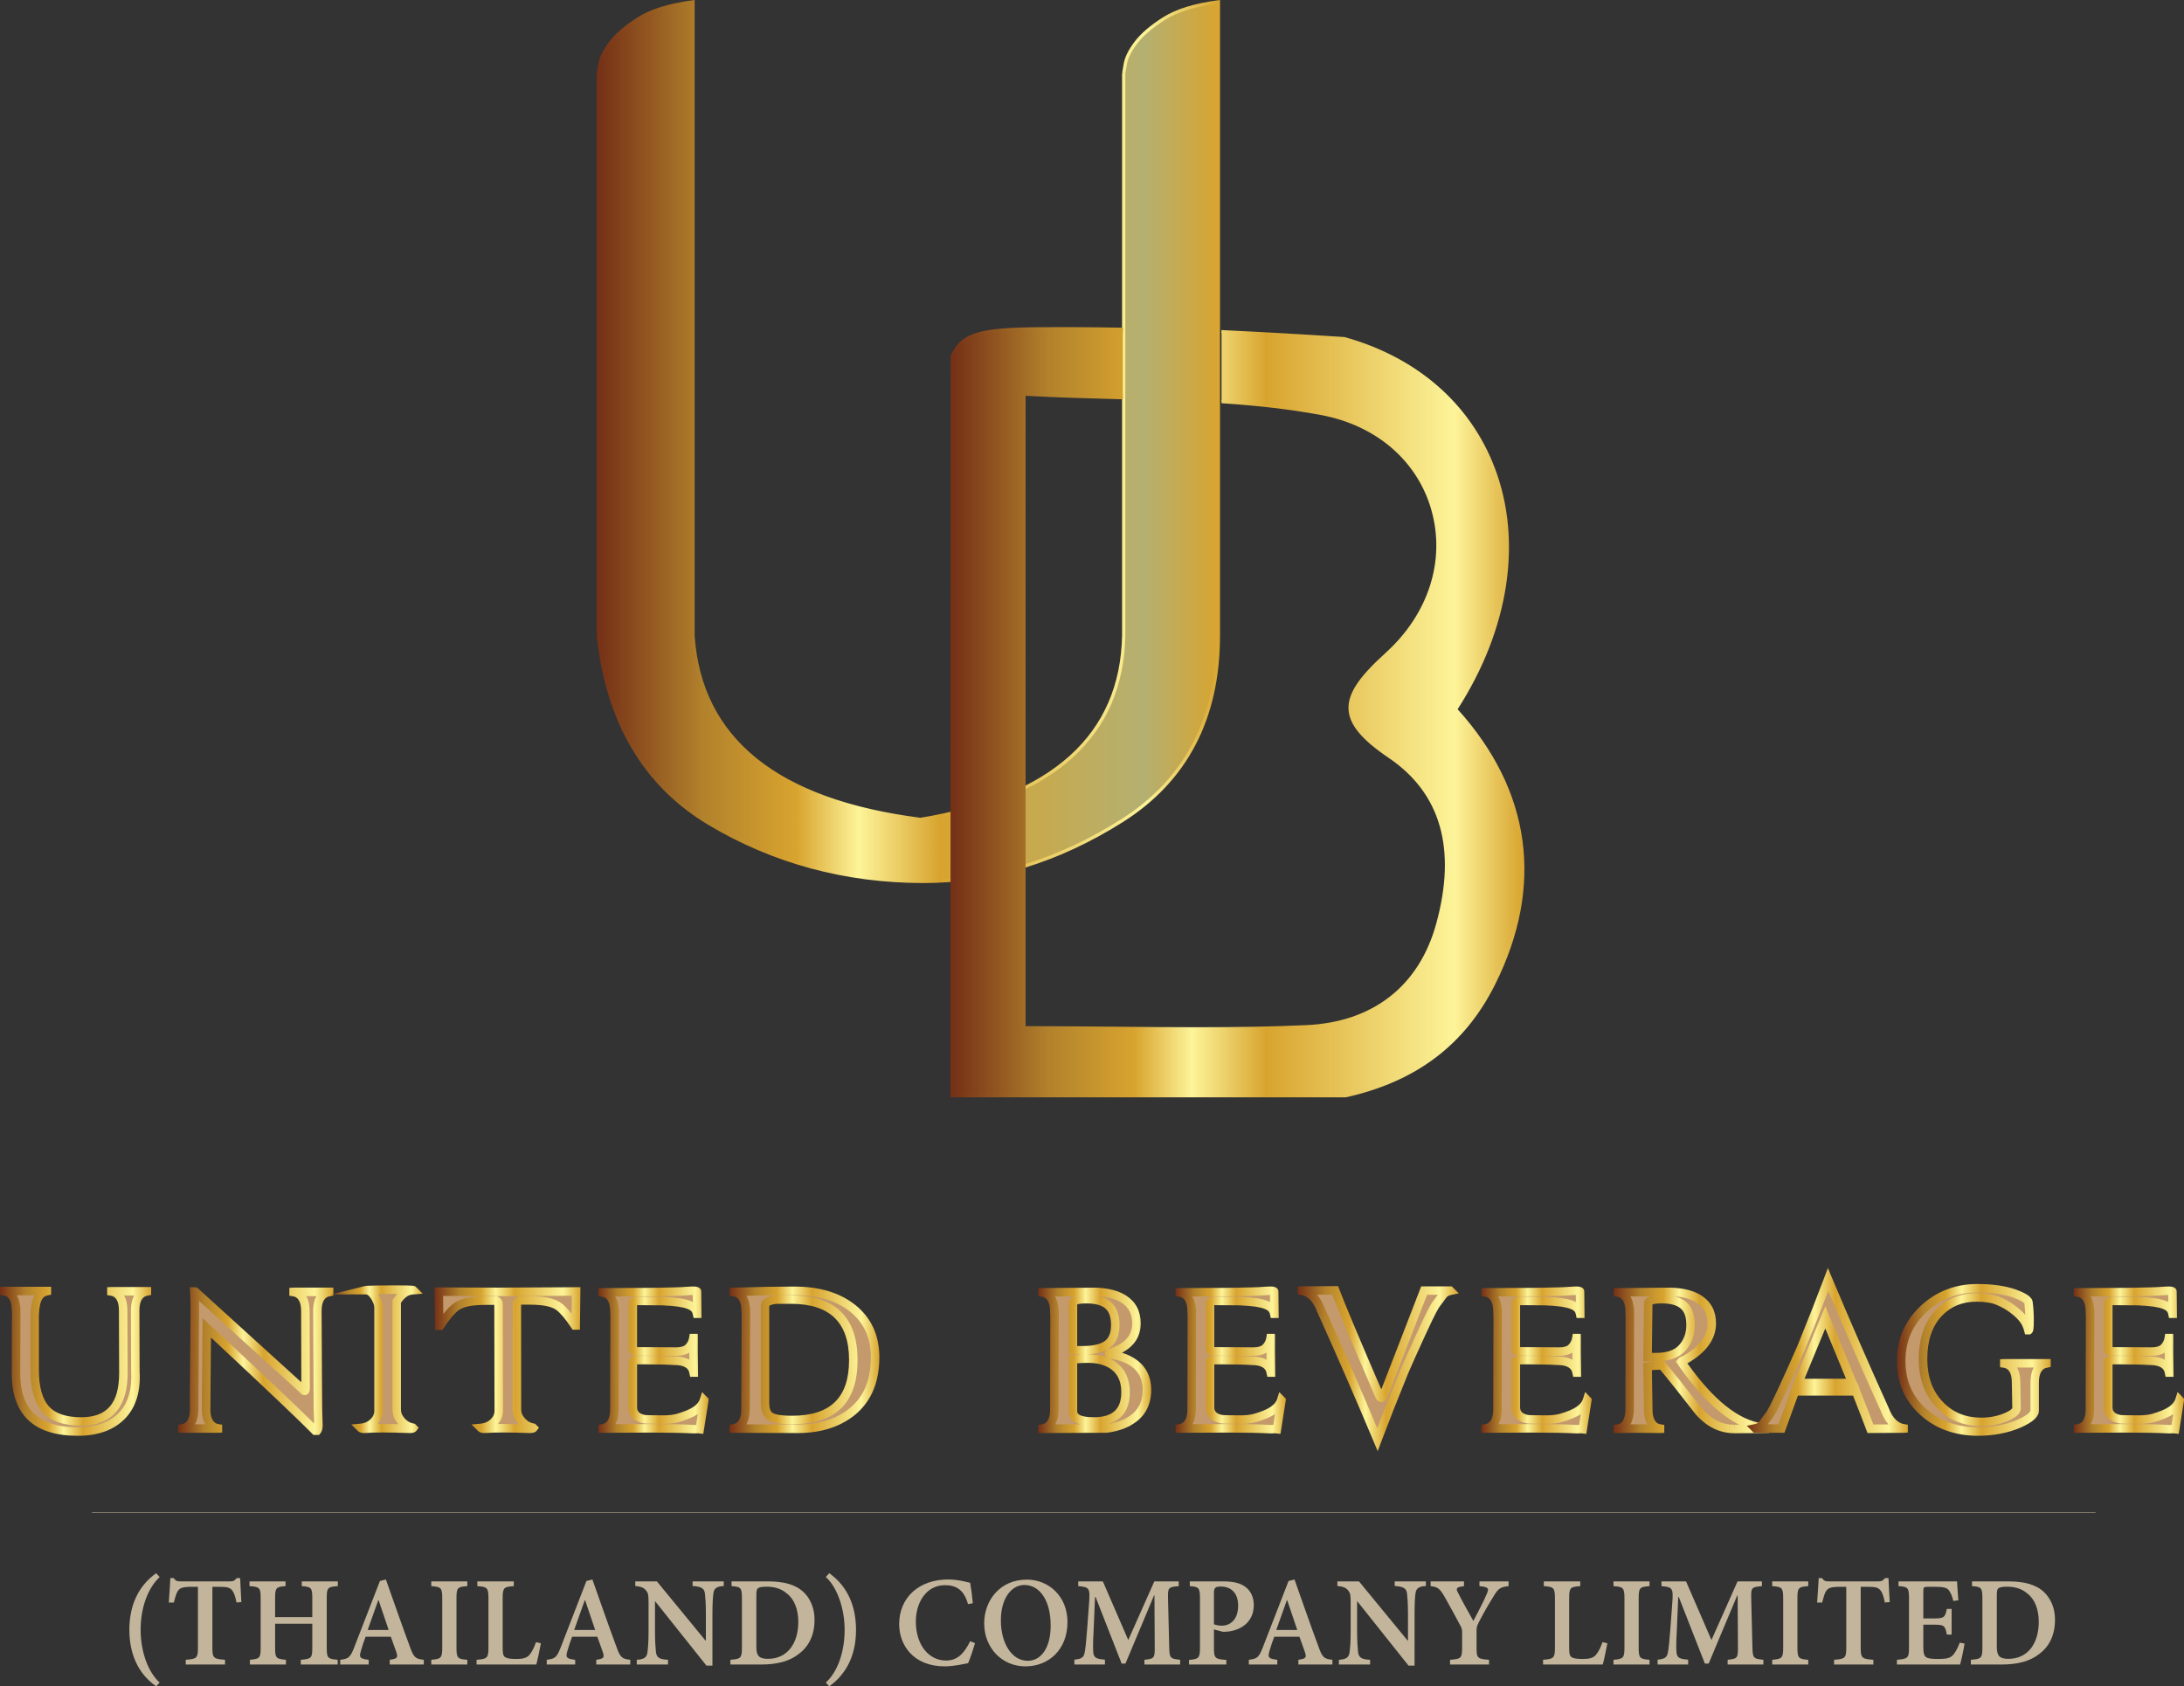 <?xml version="1.0" encoding="UTF-8"?>
<svg id="Layer_2" xmlns="http://www.w3.org/2000/svg" xmlns:xlink="http://www.w3.org/1999/xlink" viewBox="0 0 2199.48 1698.34">
  <rect x="0" y="0" width="2199.48" height="1698.34" fill="#333333" stroke="none"/>
  <defs>
    <style>
      .cls-1 {
        fill: url(#New_Gradient_Swatch_7-16);
      }

      .cls-2 {
        fill: url(#New_Gradient_Swatch_7-3);
      }

      .cls-3 {
        fill: #c49a6c;
      }

      .cls-4 {
        fill: url(#New_Gradient_Swatch_7);
      }

      .cls-5 {
        fill: url(#New_Gradient_Swatch_7-18);
      }

      .cls-6 {
        fill: url(#New_Gradient_Swatch_7-6);
      }

      .cls-7 {
        fill: url(#New_Gradient_Swatch_7-4);
      }

      .cls-8 {
        fill: url(#New_Gradient_Swatch_7-7);
      }

      .cls-9 {
        fill: url(#New_Gradient_Swatch_7-15);
      }

      .cls-10 {
        fill: url(#New_Gradient_Swatch_7-10);
      }

      .cls-11 {
        fill: url(#New_Gradient_Swatch_7-9);
      }

      .cls-12 {
        fill: url(#New_Gradient_Swatch_7-13);
      }

      .cls-13 {
        fill: url(#New_Gradient_Swatch_7-14);
      }

      .cls-14 {
        fill: url(#New_Gradient_Swatch_7-11);
      }

      .cls-15 {
        fill: url(#New_Gradient_Swatch_7-17);
      }

      .cls-16 {
        fill: url(#New_Gradient_Swatch_7-8);
      }

      .cls-17 {
        fill: url(#linear-gradient);
      }

      .cls-18 {
        fill: url(#New_Gradient_Swatch_7-5);
      }

      .cls-19 {
        fill: url(#New_Gradient_Swatch_7-2);
        fill-rule: evenodd;
      }

      .cls-20 {
        fill: #c2b59b;
      }

      .cls-21 {
        fill: url(#New_Gradient_Swatch_7-12);
      }
    </style>
    <linearGradient id="linear-gradient" x1="602.59" y1="444.78" x2="1227.04" y2="444.78" gradientUnits="userSpaceOnUse">
      <stop offset="0" stop-color="#753016"/>
      <stop offset=".17" stop-color="#b2822c"/>
      <stop offset=".32" stop-color="#d8a42f"/>
      <stop offset=".42" stop-color="#fdf499"/>
      <stop offset=".55" stop-color="#d8a42f"/>
      <stop offset=".88" stop-color="#b4b071"/>
      <stop offset="1" stop-color="#d8a42f"/>
    </linearGradient>
    <linearGradient id="New_Gradient_Swatch_7" data-name="New Gradient Swatch 7" x1="600.95" y1="444.66" x2="1228.69" y2="444.66" gradientUnits="userSpaceOnUse">
      <stop offset="0" stop-color="#753016"/>
      <stop offset=".17" stop-color="#b2822c"/>
      <stop offset=".32" stop-color="#d8a42f"/>
      <stop offset=".42" stop-color="#fdf499"/>
      <stop offset=".55" stop-color="#d8a42f"/>
      <stop offset=".88" stop-color="#fdf499"/>
      <stop offset="1" stop-color="#d8a42f"/>
    </linearGradient>
    <linearGradient id="New_Gradient_Swatch_7-2" data-name="New Gradient Swatch 7" x1="958.89" y1="717.28" x2="1533.77" y2="717.28" xlink:href="#New_Gradient_Swatch_7"/>
    <linearGradient id="New_Gradient_Swatch_7-3" data-name="New Gradient Swatch 7" x1="957.25" y1="716.47" x2="1535.24" y2="716.47" xlink:href="#New_Gradient_Swatch_7"/>
    <linearGradient id="New_Gradient_Swatch_7-4" data-name="New Gradient Swatch 7" x1="957.25" y1="717.28" x2="1535.25" y2="717.28" xlink:href="#New_Gradient_Swatch_7"/>
    <linearGradient id="New_Gradient_Swatch_7-5" data-name="New Gradient Swatch 7" x1="0" y1="1370.97" x2="152.23" y2="1370.97" xlink:href="#New_Gradient_Swatch_7"/>
    <linearGradient id="New_Gradient_Swatch_7-6" data-name="New Gradient Swatch 7" x1="179.41" y1="1370.77" x2="335.73" y2="1370.77" xlink:href="#New_Gradient_Swatch_7"/>
    <linearGradient id="New_Gradient_Swatch_7-7" data-name="New Gradient Swatch 7" x1="333.49" y1="1368.89" x2="425.72" y2="1368.89" xlink:href="#New_Gradient_Swatch_7"/>
    <linearGradient id="New_Gradient_Swatch_7-8" data-name="New Gradient Swatch 7" x1="437.61" y1="1369.8" x2="584.54" y2="1369.8" xlink:href="#New_Gradient_Swatch_7"/>
    <linearGradient id="New_Gradient_Swatch_7-9" data-name="New Gradient Swatch 7" x1="602.64" y1="1369.85" x2="713.57" y2="1369.85" xlink:href="#New_Gradient_Swatch_7"/>
    <linearGradient id="New_Gradient_Swatch_7-10" data-name="New Gradient Swatch 7" x1="734.68" y1="1369.5" x2="885.6" y2="1369.5" xlink:href="#New_Gradient_Swatch_7"/>
    <linearGradient id="New_Gradient_Swatch_7-11" data-name="New Gradient Swatch 7" x1="1045.67" y1="1370.03" x2="1159.34" y2="1370.03" xlink:href="#New_Gradient_Swatch_7"/>
    <linearGradient id="New_Gradient_Swatch_7-12" data-name="New Gradient Swatch 7" x1="1183.95" y1="1369.85" x2="1294.88" y2="1369.85" xlink:href="#New_Gradient_Swatch_7"/>
    <linearGradient id="New_Gradient_Swatch_7-13" data-name="New Gradient Swatch 7" x1="1306.94" y1="1378.38" x2="1469.11" y2="1378.38" xlink:href="#New_Gradient_Swatch_7"/>
    <linearGradient id="New_Gradient_Swatch_7-14" data-name="New Gradient Swatch 7" x1="1491.94" y1="1369.85" x2="1602.87" y2="1369.85" xlink:href="#New_Gradient_Swatch_7"/>
    <linearGradient id="New_Gradient_Swatch_7-15" data-name="New Gradient Swatch 7" x1="1625.05" y1="1370.11" x2="1782.35" y2="1370.11" xlink:href="#New_Gradient_Swatch_7"/>
    <linearGradient id="New_Gradient_Swatch_7-16" data-name="New Gradient Swatch 7" x1="1759.16" y1="1360.12" x2="1921.36" y2="1360.12" xlink:href="#New_Gradient_Swatch_7"/>
    <linearGradient id="New_Gradient_Swatch_7-17" data-name="New Gradient Swatch 7" x1="1910.43" y1="1369.57" x2="2065.23" y2="1369.57" xlink:href="#New_Gradient_Swatch_7"/>
    <linearGradient id="New_Gradient_Swatch_7-18" data-name="New Gradient Swatch 7" x1="2088.54" y1="1369.85" x2="2199.48" y2="1369.85" xlink:href="#New_Gradient_Swatch_7"/>
  </defs>
  <g id="Layer_1-2" data-name="Layer_1">
    <g>
      <g>
        <g>
          <path class="cls-17" d="M1227.04,640.22c0,83.26-32.31,145.33-96.9,186.18-64.6,40.87-131.27,61.29-199.95,61.29-78.97,0-151.01-19.46-216.09-58.41-65.12-38.91-102.29-101.95-111.52-189.07V73.57c0,.78.51-2.11,1.55-8.68,1.01-6.54,4.6-13.88,10.76-21.97,6.15-8.1,15.64-16.2,28.46-24.29,12.81-8.1,31-13.68,54.59-16.76v638.35c7.17,104.85,83.57,166.51,229.16,185.02,134.33-22.35,202.51-84.02,204.57-185.02V73.57c0,.78.51-2.11,1.53-8.68,1.02-6.54,4.63-13.88,10.78-21.97,6.15-8.1,15.63-16.2,28.45-24.29,12.8-8.1,31-13.68,54.61-16.76v638.35Z"/>
          <path class="cls-4" d="M930.2,889.33c-78.92,0-151.9-19.72-216.93-58.63-65.28-39-103.06-103.03-112.31-190.3V73.57s1.31,0,1.31,0l-1.19-.43c.09-.33.42-2.08,1.44-8.5,1.04-6.79,4.76-14.43,11.06-22.7,6.25-8.23,15.98-16.54,28.9-24.69,12.94-8.18,31.53-13.9,55.25-17l1.85-.24v640.22c7.06,103.29,83.59,165.02,227.48,183.36,132.64-22.11,200.93-83.82,202.97-183.39V73.57h1.32l-1.2-.43c.07-.23.33-1.52,1.42-8.5,1.05-6.78,4.78-14.41,11.1-22.7,6.24-8.23,15.96-16.54,28.87-24.69,12.94-8.18,31.54-13.9,55.28-17l1.85-.24v640.22c0,83.47-32.86,146.57-97.67,187.57-64.56,40.84-132.13,61.54-200.83,61.54ZM604.22,73.79v566.43c9.13,86.02,46.38,149.21,110.72,187.66,64.51,38.6,136.93,58.16,215.25,58.16,68.07,0,135.05-20.52,199.07-61.03,63.79-40.35,96.14-102.52,96.14-184.8V3.74c-22.37,3.08-39.9,8.56-52.1,16.27-12.59,7.94-22.01,15.98-28.02,23.89-5.97,7.86-9.49,14.99-10.46,21.23-.74,4.8-1.14,7.34-1.5,8.68v566.4c-2.07,101.47-71.37,164.25-205.95,186.63l-.23.04-.23-.03c-145.82-18.54-223.4-81.29-230.59-186.54V3.74c-22.35,3.08-39.87,8.56-52.08,16.27-12.59,7.94-22.02,15.98-28.04,23.89-5.96,7.84-9.47,14.98-10.44,21.23-.75,4.77-1.15,7.31-1.53,8.66Z"/>
        </g>
        <g>
          <path class="cls-19" d="M1465.93,714.43c101.97-157.56,48.99-328.34-112.1-373.35-41.2-2.71-82.42-5.08-123.66-7.01.02.51.04,1.02.04,1.54v68.86c33.83,2.22,67.24,5.74,100.17,11.84,122.09,22.6,157.85,159.63,65.85,242.7-47.68,43.05-50.8,66.37,3.13,102.84,60.34,40.81,66.44,104.03,48.64,168.84-18.05,65.6-67.11,100.48-132.56,103.38-91.11,4.05-182.53,1.01-284.2,1.01V396.87c33.45,1.9,66.63,2.73,99.48,3.6v-64.87c0-1.33.07-2.65.18-3.95-18.26-.28-36.52-.59-54.77-.58-76.66.02-106.02.07-117.25,28.22v744.19h396.23c62.11-13.81,115.47-45.3,149.17-112.78,49.74-99.53,36.27-194.27-38.36-276.28Z"/>
          <path class="cls-2" d="M1126.23,398.72c-30.98-.83-63.01-1.68-94.9-3.48l-1.73-.1v641.58h1.65c31.19,0,61.59.28,90.97.56,28.76.28,55.92.54,83.2.54,42.79,0,77.77-.68,110.1-2.11,68.74-3.04,116.34-40.19,134.06-104.58,21.1-76.83,4.51-134.24-49.3-170.64-25.91-17.51-37.9-31.6-38.88-45.66-1.04-14.8,9.37-30.61,35.93-54.6,44.43-40.1,62.13-95.24,47.35-147.48-14.39-50.84-57.01-87.51-114.01-98.05-33.19-6.15-66.54-9.67-100.47-11.89v3.28c33.74,2.21,66.9,5.72,99.87,11.83,55.74,10.31,97.4,46.1,111.44,95.72,14.43,51.01-2.91,104.9-46.38,144.15-27.4,24.75-38.13,41.34-37.01,57.26,1.06,15.17,13.5,30.02,40.31,48.15,52.51,35.53,68.66,91.73,47.97,167.05-17.3,62.91-63.85,99.21-131.04,102.18-32.28,1.44-67.22,2.1-109.96,2.1-27.28,0-54.42-.25-83.17-.53-28.88-.28-58.73-.56-89.37-.57V398.61c31.36,1.74,62.81,2.57,93.26,3.39,1.53.04,3.06.08,4.58.12v-3.28c-1.5-.04-2.99-.08-4.49-.12Z"/>
          <path class="cls-7" d="M1467.98,714.26c51.76-80.56,65.43-168.98,37.49-242.76-24.5-64.73-78.2-111.61-151.2-132l-.33-.06c-43.31-2.85-84.18-5.17-123.85-7.03.07,1.06.12,2.12.12,3.19v.1c39.49,1.85,80.21,4.16,123.34,7,71.89,20.13,124.74,66.28,148.86,129.96,27.69,73.12,13.89,160.92-37.86,240.87l-.69,1.06.84.94c74,81.34,87.17,176.25,38.1,274.45-29.83,59.75-78.22,96.34-147.88,111.87h-394.4V359.61c10.92-26.88,39.54-26.88,115.89-26.9,16.9,0,34.1.27,50.73.53,1.2.02,2.42.04,3.63.06.05-1.1.15-2.19.27-3.27-1.28-.02-2.58-.04-3.86-.06-16.65-.26-33.85-.53-51.07-.53-77.95.02-107.11.03-118.77,29.26l-.12,746.44h398.04l.18-.03c70.79-15.74,119.95-52.91,150.28-113.64,49.55-99.15,36.49-194.98-37.76-277.19Z"/>
        </g>
      </g>
      <g>
        <g>
          <g>
            <path class="cls-3" d="M120.91,1306.36c-2.07-3.23-4.98-5.13-8.73-5.7v-.22h35.77v.22c-3.74.57-6.65,2.47-8.73,5.7-2.09,3.23-3.12,7.72-3.12,13.46l.22,61.17c1.14,19.25-3.31,34.11-13.35,44.59-10.35,10.76-25.27,16.14-44.81,16.14-41.35,0-62.03-19.45-62.03-58.36l.22-63.55h-.22v-.2c0-5.75-1.04-10.25-3.13-13.47-2.07-3.23-4.98-5.13-8.72-5.7v-.22h42.87v.22c-3.74.57-6.65,2.69-8.73,6.35-2.09,3.66-3.28,9.66-3.56,17.98v54.92c0,17.95,3.69,31.09,11.1,39.41,7.39,8.32,19.34,12.49,35.85,12.49,28.3,0,42.44-16.28,42.44-48.89l-.22-62.89c0-5.73-1.04-10.23-3.13-13.46Z"/>
            <path class="cls-18" d="M78.16,1446c-43.99,0-66.3-21.08-66.3-62.64l.2-59.53-.2-4.01c0-5.08-.82-8.84-2.44-11.35-1.42-2.21-3.25-3.41-5.78-3.79l-3.63-.57v-7.94l4.28-.22h47.15v7.94l-3.63.79c-2.43.37-4.23,1.72-5.67,4.23-1.19,2.09-2.67,6.57-2.99,16.01v54.79c0,16.78,3.38,29.1,10.01,36.57,6.52,7.34,17.5,11.05,32.66,11.05,26.04,0,38.16-14.17,38.16-44.61l-.22-62.88c0-4.9-.82-8.64-2.44-11.15-1.42-2.21-3.25-3.41-5.77-3.79l-3.64-.55v-7.96l4.28-.22h40.05v7.96l-3.64.77c-2.52.38-4.35,1.59-5.77,3.79-1.62,2.51-2.44,6.25-2.44,11.13l.22,61.16c1.2,20.16-3.69,36.24-14.55,47.57-11.14,11.6-27.25,17.47-47.89,17.47ZM20.23,1315.53h.19l.2,4.29-.22,63.55c0,36.39,18.89,54.07,57.75,54.07,18.23,0,32.26-4.98,41.72-14.84,9.14-9.53,13.24-23.45,12.17-41.37l-.22-61.41c0-6.2,1.14-11.26,3.39-15.11h-10.3c2.26,3.84,3.39,8.91,3.39,15.09l.22,62.88c0,43.96-25.41,53.18-46.72,53.18-17.7,0-30.85-4.68-39.05-13.92-8.08-9.09-12.18-23.32-12.18-42.25v-54.92c.32-9.26,1.66-15.79,4.11-20.11.03-.05.07-.12.1-.17h-17.78c1.74,2.96,2.82,6.65,3.22,11.03Z"/>
          </g>
          <g>
            <path class="cls-3" d="M331.45,1301.29c-3.74.58-6.65,2.47-8.73,5.72-2.09,3.22-3.12,7.72-3.12,13.46l.43,76.47c0,15.93.22,28.78.64,38.54,0,2.59-.42,4.38-1.29,5.4h-1.94c-13.07-13.35-49.47-47.89-109.19-103.61l-.65,65.7v16.36c0,5.75,1.04,10.23,3.12,13.45,2.07,3.24,4.98,5.15,8.73,5.72v.22h-35.77v-.22c3.74-.57,6.65-2.47,8.72-5.72,2.09-3.22,3.13-7.7,3.13-13.45v-18.95l.65-79.04c0-9.34-.15-16.23-.43-20.68h.65l108.12,98.21c1.14,1.29,1.94,1.94,2.37,1.94.57,0,.85-.94.85-2.81l-.22-77.54c0-5.73-1.04-10.23-3.13-13.46-2.07-3.24-4.98-5.13-8.73-5.72v-.22h35.77v.22Z"/>
            <path class="cls-6" d="M321.34,1445.15h-5.7l-1.25-1.29c-12.35-12.64-46.63-45.19-101.95-96.84l-.55,72.3c0,4.88.82,8.62,2.44,11.13,1.42,2.22,3.25,3.43,5.77,3.81l3.64.55v7.96l-4.28.22h-40.05v-7.96l3.64-.77c2.52-.38,4.35-1.59,5.77-3.79,1.62-2.52,2.44-6.27,2.44-11.15v-18.95l.65-79.07c0-9.18-.15-16.05-.42-20.38l-.3-4.55h6.22l1.87,1.1,104.18,94.63-.2-71.64c0-4.9-.82-8.64-2.44-11.15-1.42-2.21-3.25-3.41-5.78-3.81l-3.63-.55v-7.96l4.28-.22h40.05v7.96l-3.63.77c-2.53.4-4.36,1.61-5.78,3.79-1.62,2.52-2.44,6.27-2.44,11.15l.43,76.43c0,15.76.21,28.68.63,38.39,0,3.93-.73,6.52-2.32,8.38l-1.29,1.49ZM196.42,1434.44h10.3c-2.26-3.84-3.39-8.92-3.39-15.11v-16.36l.74-75.45,7.09,6.62c54.91,51.21,89.44,83.9,105.16,99.53-.38-9.44-.57-21.84-.57-36.74l-.43-76.43c0-6.22,1.14-11.3,3.39-15.14h-10.3c2.26,3.84,3.39,8.92,3.39,15.11l.22,77.54c0,6.38-3.59,7.09-5.13,7.09-2.16,0-3.79-1.35-5.58-3.39l-100.94-91.66c.06,3.28.09,7.05.09,11.3l-.65,97.99c0,6.18-1.14,11.26-3.39,15.11Z"/>
          </g>
          <g>
            <path class="cls-3" d="M416.09,1299.36c-3.88.3-7.1,1.47-9.69,3.56-2.57,2.07-4.88,4.7-6.89,7.86v108.34c0,4.03,1.07,7.4,3.23,10.13,1.44,2.16,3.23,3.98,5.38,5.48,2.16,1.52,4.66,2.56,7.54,3.13.28.3.37.5.22.65-.57.43-2.37.57-5.38.43-18.52-.72-32.81-.72-42.85,0-2.16.13-3.59-.15-4.31-.87,4.88-.43,9.01-2.19,12.38-5.28,3.38-3.08,5.2-6.7,5.5-10.86v-104.46c0-2.87-.59-5.38-1.74-7.54-1.14-2.88-2.69-5.35-4.63-7.44-1.94-2.07-4.04-3.12-6.35-3.12,1.15-.28,9.26-.47,24.34-.54,15.08-.07,22.83.1,23.27.54Z"/>
            <path class="cls-8" d="M412.52,1443.26c-.65,0-1.4-.02-2.22-.07-18.22-.68-32.49-.7-42.35,0l-1.3.05c-2.81,0-4.87-.7-6.32-2.14l-6.57-6.49,9.19-.82c3.96-.35,7.19-1.72,9.88-4.18,2.56-2.32,3.9-4.95,4.12-8v-104.16c0-2.17-.41-3.98-1.24-5.53-1.15-2.79-2.42-4.83-3.99-6.52-1.47-1.59-2.54-1.77-3.23-1.77h-35l33.97-8.42c.89-.22,2.23-.55,25.35-.67l5.82-.02c18.69,0,19,.32,20.49,1.8l6.6,6.6-9.3.7c-3.03.22-5.42,1.07-7.33,2.61-1.93,1.55-3.71,3.51-5.3,5.82v107.05c0,3.06.75,5.5,2.31,7.47,1.34,1.99,2.77,3.44,4.48,4.63,1.67,1.19,3.61,1.97,5.92,2.44l1.3.27,3.87,3.98-2.77,3.63c-1.74,1.35-3.39,1.74-6.38,1.74ZM385.89,1434.12c4.68,0,9.81.07,15.39.22-.77-.85-1.47-1.77-2.11-2.74-2.55-3.19-3.94-7.49-3.94-12.49v-109.58l.67-1.05c1.25-1.97,2.62-3.78,4.1-5.4h-1.38l-5.77.02c-4.99.02-8.93.05-12.04.1,1.03,1.59,1.91,3.29,2.64,5.13,1.29,2.34,2.04,5.55,2.04,9.13v104.46c-.33,4.73-2.04,8.77-5.11,12.23,1.77-.03,3.61-.03,5.51-.03Z"/>
          </g>
          <g>
            <path class="cls-3" d="M580.21,1300.66c-.13,13.34-.28,24.75-.42,34.23h-.87c-6.45-9.61-11.92-16-16.36-19.15-5.6-4.03-15.23-6.03-28.86-6.03h-8.19c-2.57.28-4.01.85-4.3,1.72-.3.43-.43,1-.43,1.72l-.22,105.97c0,4.03,1.07,7.4,3.23,10.13,1.44,2.16,3.24,3.98,5.38,5.48,2.16,1.52,4.66,2.56,7.54,3.13.3.3.37.5.22.65-.57.43-2.36.57-5.38.43-18.52-.72-32.81-.72-42.85,0-2.16.13-3.59-.15-4.31-.87,4.88-.43,9.01-2.19,12.39-5.28,3.38-3.08,5.2-6.7,5.5-10.86l-.22-108.77c0-1.44-.72-2.51-2.16-3.23h-11.42c-13.64,0-23.27,2.01-28.87,6.02-4.45,3.17-9.91,9.56-16.36,19.17h-.87c-.15-9.48-.28-20.89-.43-34.25l59.23.22,79.04-.42Z"/>
            <path class="cls-16" d="M533.57,1443.26c-.66,0-1.39-.02-2.23-.07-18.22-.68-32.49-.7-42.35,0l-1.3.05c-2.82,0-4.88-.7-6.33-2.16l-6.47-6.47,9.12-.82c3.97-.35,7.2-1.72,9.86-4.16,2.57-2.34,3.91-4.96,4.13-8.02l-.23-107.42h-9.29c-12.66,0-21.53,1.75-26.37,5.21-4.03,2.88-9.18,8.96-15.31,18.08l-1.27,1.89h-7.35l-.07-4.21c-.15-9.48-.28-20.91-.43-34.26l-.04-4.34,63.57.23,83.35-.45-.05,4.34c-.13,13.35-.28,24.79-.42,34.26l-.07,4.21h-7.35l-1.27-1.89c-6.14-9.13-11.29-15.21-15.3-18.07-4.85-3.48-13.72-5.23-26.38-5.23h-8.19c-.3.03-.55.08-.75.13l.08,105.01c0,3.04.75,5.48,2.31,7.45,1.34,1.97,2.77,3.44,4.48,4.65,1.67,1.17,3.61,1.96,5.93,2.42l1.27.25,3.94,3.94-2.81,3.68c-1.93,1.5-3.89,1.74-6.38,1.74ZM506.93,1434.12c4.68,0,9.81.07,15.4.22-.76-.85-1.47-1.77-2.11-2.72-2.55-3.21-3.94-7.5-3.94-12.5l.22-105.98c0-1.37.29-2.59.88-3.64,1.56-3.34,5.94-3.84,7.66-4.04l8.67-.02c14.69,0,24.95,2.24,31.36,6.83,3.18,2.26,6.69,5.83,10.62,10.81.08-5.53.14-11.58.22-18.12l-74.69.4-54.94-.2c.07,6.55.15,12.6.22,18.15,3.93-5,7.45-8.59,10.65-10.85,6.4-4.59,16.65-6.82,31.34-6.82h12.42l.9.45c2.87,1.44,4.53,4.01,4.53,7.05l.22,108.76c-.33,4.75-2.04,8.79-5.11,12.25,1.77-.03,3.61-.03,5.52-.03Z"/>
          </g>
          <g>
            <path class="cls-3" d="M702.99,1439.15c-1.02.13-2.52.2-4.53.2-10.91-.57-24.84-.85-41.78-.85-12.35,0-28.93.07-49.76.22v-.22c3.74-.57,6.65-2.47,8.72-5.72,2.09-3.22,3.13-7.7,3.13-13.45l.22-98.21h-.22v-.22c0-5.75-1.04-10.23-3.13-13.47-2.07-3.23-4.98-5.13-8.72-5.7v-.22l39.41-.22c10.63,0,20.47-.13,29.52-.43h1.5c6.32-.13,12.2-.42,17.67-.85,4.6-.28,6.89,0,6.89.85v3.46l.22,18.74h-.22c-.28-1.87-1-3.53-2.16-4.96-1.15-1.42-3.01-2.69-5.6-3.76-2.57-1.09-6.03-1.94-10.33-2.59-4.31-.64-9.85-1.1-16.6-1.4-6.02-.13-14.36-.2-24.97-.2-2.31,0-3.81.35-4.53,1.07-.28.43-.43,1.5-.43,3.23v43.94c0,1.72,1,2.59,3.02,2.59,3.73,0,17.3.07,40.7.22,5.75,0,9.91-1.34,12.5-4,2.57-2.66,4.16-5.85,4.73-9.58h.22c-.15,5.6-.07,17.15.22,34.67h-.22c-.57-3.73-2.47-6.64-5.7-8.71-3.24-2.09-7.72-3.12-13.47-3.12-9.04-.57-22.4-.79-40.06-.65-1.29,0-1.94.5-1.94,1.5v45.88c0,6.47,3.81,10.48,11.42,12.07,1.87.28,8.41.43,19.61.43,5.17,0,9.76-.5,13.79-1.52,8.61-2.44,14.96-5.13,19.05-8.07,4.1-2.94,6.72-6.29,7.86-10.01l.22.22-4.29,27.78-.22,1.29-1.72-.2Z"/>
            <path class="cls-11" d="M708.24,1444.1l-5.27-.64c-1.1.1-2.61.17-4.51.17-10.96-.57-24.94-.85-41.78-.85-12.34,0-28.91.07-49.72.22l-4.31.02v-7.97l3.64-.77c2.51-.38,4.34-1.59,5.77-3.79,1.62-2.52,2.44-6.27,2.44-11.15l.2-94.12-.2-4.09c0-5.1-.82-8.84-2.44-11.37-1.42-2.21-3.26-3.41-5.78-3.79l-3.63-.57v-7.92l4.26-.23,39.41-.22c10.6,0,20.39-.13,29.39-.43h1.65c6.13-.13,11.94-.42,17.32-.84,1.32-.08,2.42-.13,3.35-.13,5.41,0,8.16,1.77,8.16,5.25l.27,26.47h-7.99l-.79-3.63c-.17-1.12-.58-2.09-1.27-2.94-.47-.58-1.54-1.5-3.89-2.49-2.25-.94-5.38-1.71-9.33-2.31-4.14-.62-9.58-1.07-16.14-1.35-5.92-.13-14.21-.2-24.79-.2-.26,0-.48,0-.69.02h0v42.24c5.28.03,18.39.1,39.48.23,4.48,0,7.66-.9,9.4-2.69,1.96-2.02,3.13-4.39,3.57-7.25l.57-3.63h8.06l.1,4.38c-.14,5.45-.07,17.07.22,34.5l.07,4.35h-8.02l-.77-3.63c-.38-2.52-1.59-4.35-3.79-5.77-2.52-1.62-6.27-2.44-11.15-2.44-7.42-.47-17.45-.68-30.07-.68l-7.66.03v43.1c0,3.08.95,6.42,8.01,7.87.71.1,4.38.35,18.74.35,4.81,0,9.09-.47,12.74-1.39,7.97-2.26,13.94-4.76,17.62-7.4,3.29-2.37,5.4-5,6.26-7.79l2.08-6.8,6.57,6.57-.12,2.36-5.21,33.16ZM656.67,1434.22c17,0,31.13.28,42,.87.89-.02,1.69-.03,2.39-.07l1.67-10.83c-4.5,3.01-10.9,5.65-19.48,8.09-4.46,1.12-9.44,1.67-14.95,1.67-15.21,0-18.82-.27-20.27-.48-13.1-2.72-15.03-11.37-15.03-16.3v-45.88c0-2.77,1.96-5.78,6.22-5.78l10-.03c12.8,0,23.01.23,30.34.69,5.77-.2,10.83,1.1,14.66,3.28-.03-2.62-.06-5.03-.08-7.25-3.3,2.17-7.7,3.28-13.13,3.28-23.42-.15-36.98-.22-40.7-.22-5.05,0-7.3-3.44-7.3-6.87v-43.94c0-2.79.34-4.38,1.17-5.62,2.61-2.72,5.83-2.96,8.07-2.96,10.66,0,19.02.07,25.07.2,6.95.3,12.69.79,17.12,1.45,4.71.7,8.42,1.64,11.36,2.88.67.27,1.3.57,1.9.87l-.08-7.07c-.69,0-1.47.03-2.35.08-5.46.43-11.42.74-17.83.87h-1.6c-8.95.3-18.84.44-29.52.44l-26.71.15c1.75,2.99,2.85,6.7,3.25,11.11h.19l.2,4.28-.22,98.21c0,6.13-1.12,11.18-3.34,15.03,14.94-.08,27.26-.13,36.97-.13Z"/>
          </g>
          <g>
            <path class="cls-3" d="M738.96,1438.5c3.73-.57,6.64-2.47,8.71-5.72,2.09-3.22,3.13-7.7,3.13-13.45l.43-98.65h-.22v-.22c0-5.73-1.04-10.23-3.13-13.46-2.07-3.24-4.98-5.13-8.73-5.72v-.22c24.27-.72,44.59-1.07,60.96-1.07,24.27,0,43.72,5.82,58.38,17.45,15.21,12.05,22.83,28.56,22.83,49.54,0,24.4-8.06,42.92-24.14,55.56-15.08,11.63-34.38,17.1-57.93,16.38-5.47,0-25.56-.08-60.3-.22v-.22ZM770.39,1412.86c0,6.9,1.84,11.5,5.5,13.79,3.66,2.31,10.95,3.44,21.86,3.44,41.05,0,61.59-20.09,61.59-60.3s-20.89-60.96-62.68-60.96h-14.64c-7.76.72-11.63,2.88-11.63,6.47v97.56Z"/>
            <path class="cls-10" d="M803.32,1443.28c-1.39,0-2.78-.03-4.2-.07-4.98,0-25.42-.08-60.19-.22l-4.26-.02v-7.94l3.63-.77c2.52-.38,4.35-1.59,5.77-3.79,1.62-2.52,2.44-6.27,2.44-11.15l.42-94.72-.2-3.93c0-5.1-.82-8.84-2.44-11.35-1.42-2.21-3.25-3.41-5.78-3.81l-3.63-.55v-7.82l4.16-.35c24.19-.72,44.74-1.07,61.07-1.07,25.15,0,45.68,6.18,61.04,18.37,16.22,12.85,24.45,30.65,24.45,52.9,0,25.67-8.67,45.5-25.76,58.93-14.93,11.52-33.94,17.35-56.52,17.35ZM751.64,1434.49c26.99.1,42.85.17,47.62.17,1.45.03,2.76.07,4.06.07,20.64,0,37.89-5.23,51.26-15.54,15.1-11.88,22.46-28.95,22.46-52.18,0-19.77-6.94-34.88-21.21-46.2-13.81-10.96-32.56-16.51-55.72-16.51-13.39,0-29.63.23-48.42.74,1.85,3.01,3,6.84,3.42,11.38h.2l.19,4.29-.44,98.65c0,6.2-1.15,11.28-3.43,15.14ZM797.76,1434.37c-12.02,0-19.69-1.3-24.14-4.09-4.98-3.13-7.5-8.98-7.5-17.42v-97.56c0-6.17,5.22-9.78,15.51-10.73l.4-.02h14.64c44.43,0,66.95,21.95,66.95,65.23s-22.16,64.58-65.87,64.58ZM782.23,1313.11c-6.52.64-7.55,2.16-7.57,2.17l.02,97.58c0,5.3,1.17,8.71,3.49,10.16,1.65,1.05,6.4,2.79,19.59,2.79,38.57,0,57.31-18.32,57.31-56.03s-19.1-56.68-58.4-56.68h-14.44Z"/>
          </g>
          <g>
            <path class="cls-3" d="M1155.07,1399.72c0,13.5-5.25,23.63-15.73,30.37-6.6,4.46-15.08,7.32-25.41,8.62h-45.24l-18.74.22v-.22c3.74-.57,6.65-2.47,8.73-5.72,2.09-3.22,3.12-7.71,3.12-13.45l.22-98.43h-.22v-.22c0-5.75-1.04-10.23-3.12-13.47-2.07-3.23-4.98-5.13-8.73-5.7v-.22l53.85-.43c11.77.43,21.11,2.88,28,7.32,8.47,5.47,12.72,13.57,12.72,24.35,0,14.21-8.69,24.12-26.07,29.72-2,.57-1.94,1.07.22,1.5,24.27,4.16,36.4,16.08,36.4,35.75ZM1123.19,1334.47c0-9.19-2.37-15.79-7.1-19.82-4.61-4.16-12-6.25-22.2-6.25-8.17,0-12.57,1.24-13.14,3.68-.15.57-.22,1.29-.22,2.14v45.66h9.26c11.63,0,20.11-1.97,25.42-5.92,5.32-3.94,7.97-10.45,7.97-19.49ZM1133.52,1402.09c0-11.63-3.88-20.39-11.63-26.27-6.6-5.03-15.28-7.54-26.06-7.54-6.32,0-11.41.35-15.29,1.07v52.13c0,6.75,6.97,10.11,20.89,10.11,21.39,0,32.09-9.83,32.09-29.5Z"/>
            <path class="cls-14" d="M1045.67,1443.26v-8.22l3.64-.55c2.51-.38,4.34-1.59,5.77-3.79,1.62-2.52,2.44-6.28,2.44-11.15l.22-94.33-.22-4.09c0-5.1-.82-8.84-2.44-11.37-1.42-2.21-3.26-3.41-5.78-3.79l-3.63-.57v-7.91l4.25-.25,53.85-.44c12.69.47,22.83,3.16,30.35,8.01,9.74,6.28,14.67,15.68,14.67,27.95,0,13.04-6.33,22.95-18.82,29.55,24,7.69,29.37,24.13,29.37,37.42,0,14.99-5.95,26.42-17.68,33.98-7.06,4.75-16.24,7.89-27.2,9.26l-68.79.3ZM1065.9,1316.84h.19l.2,4.28-.22,98.43c0,6.18-1.08,11.1-3.31,14.96l25.31-.07c-7.85-2.09-11.82-6.42-11.82-12.95v-55.69l3.5-.63c2.62-.49,5.66-.82,9.19-1h-12.69v-49.94c0-1.27.12-2.32.37-3.24.64-2.77,2.79-4.45,5.63-5.43l-19.62.15c1.77,2.99,2.86,6.72,3.27,11.15ZM1116.67,1367.87c2.84,1.24,5.45,2.74,7.81,4.54,8.84,6.72,13.32,16.7,13.32,29.68s-4.25,27.28-22.36,32.12c8.45-1.25,15.84-3.84,21.5-7.67,9.33-6,13.84-14.76,13.84-26.83,0-17.42-10.75-27.75-32.84-31.52-.45-.1-.89-.2-1.28-.33ZM1084.82,1373.06v48.42c0,5.08,10.41,5.83,16.61,5.83,18.98,0,27.81-8.01,27.81-25.22,0-10.31-3.24-17.78-9.94-22.86-5.82-4.43-13.71-6.67-23.47-6.67-4.25,0-7.94.17-11.01.5ZM1095.83,1364c7.29,0,13.79,1.1,19.42,3.29-1.63-.87-2.46-2.16-2.54-3.88-.07-1.69.67-3.96,4.56-5.06,15.41-4.98,22.97-13.36,22.97-25.61,0-9.29-3.53-16.08-10.76-20.76-5.51-3.54-12.99-5.72-22.25-6.44,4.8,1.2,8.68,3.18,11.72,5.92,5.61,4.76,8.51,12.54,8.51,23s-3.27,18.13-9.71,22.92c-5.16,3.86-12.51,6.03-22.34,6.62h.41ZM1084.82,1355.6h4.98c10.65,0,18.34-1.71,22.87-5.08,4.2-3.11,6.25-8.37,6.25-16.04s-1.89-13.41-5.6-16.56c-3.88-3.49-10.38-5.23-19.42-5.23-5.87,0-8.23.69-9.06,1.04,0,.13-.02.3-.02.5v41.38Z"/>
          </g>
          <g>
            <path class="cls-3" d="M1284.29,1439.15c-1,.13-2.51.2-4.53.2-10.9-.57-24.83-.85-41.78-.85-12.35,0-28.93.07-49.76.22v-.22c3.74-.57,6.65-2.47,8.72-5.72,2.09-3.22,3.13-7.7,3.13-13.45l.22-98.21h-.22v-.22c0-5.75-1.04-10.23-3.13-13.47-2.07-3.23-4.98-5.13-8.72-5.7v-.22l39.41-.22c10.63,0,20.48-.13,29.52-.43h1.5c6.32-.13,12.21-.42,17.66-.85,4.6-.28,6.9,0,6.9.85v3.46l.22,18.74h-.22c-.3-1.87-1.02-3.53-2.16-4.96-1.15-1.42-3.03-2.69-5.6-3.76-2.59-1.09-6.03-1.94-10.34-2.59-4.31-.64-9.84-1.1-16.6-1.4-6.02-.13-14.36-.2-24.97-.2-2.31,0-3.81.35-4.53,1.07-.28.43-.43,1.5-.43,3.23v43.94c0,1.72,1,2.59,3.02,2.59,3.73,0,17.3.07,40.7.22,5.74,0,9.9-1.34,12.49-4,2.59-2.66,4.16-5.85,4.75-9.58h.2c-.13,5.6-.07,17.15.22,34.67h-.22c-.57-3.73-2.47-6.64-5.7-8.71-3.23-2.09-7.71-3.12-13.46-3.12-9.04-.57-22.4-.79-40.06-.65-1.29,0-1.94.5-1.94,1.5v45.88c0,6.47,3.81,10.48,11.41,12.07,1.87.28,8.41.43,19.61.43,5.17,0,9.76-.5,13.79-1.52,8.62-2.44,14.97-5.13,19.06-8.07,4.08-2.94,6.7-6.29,7.86-10.01l.22.22-4.31,27.78-.22,1.29-1.72-.2Z"/>
            <path class="cls-21" d="M1289.55,1444.1l-5.28-.64c-1.1.1-2.61.17-4.51.17-10.95-.57-24.93-.85-41.78-.85-12.33,0-28.91.07-49.72.22l-4.31.02v-7.97l3.64-.77c2.51-.38,4.35-1.59,5.77-3.79,1.62-2.52,2.44-6.27,2.44-11.15l.2-94.12-.2-4.09c0-5.1-.82-8.84-2.44-11.37-1.42-2.21-3.26-3.41-5.78-3.79l-3.63-.57v-7.92l4.26-.23,39.41-.22c10.6,0,20.39-.13,29.38-.43h1.65c6.13-.13,11.94-.42,17.32-.84,1.32-.08,2.41-.13,3.34-.13,5.41,0,8.17,1.77,8.17,5.25l.27,26.47h-7.99l-.79-3.63c-.18-1.12-.6-2.09-1.27-2.94-.47-.58-1.55-1.5-3.91-2.49-2.24-.94-5.38-1.71-9.32-2.31-4.14-.62-9.58-1.07-16.14-1.35-5.92-.13-14.21-.2-24.79-.2-.25,0-.48,0-.68.02h0v42.24c5.28.03,18.38.1,39.48.23,4.48,0,7.66-.9,9.4-2.69,1.96-2.02,3.12-4.39,3.58-7.25l.55-3.63h8.06l.1,4.38c-.13,5.45-.07,17.07.22,34.5l.07,4.35h-8.02l-.77-3.63c-.38-2.52-1.59-4.35-3.79-5.77-2.51-1.62-6.26-2.44-11.14-2.44-7.42-.47-17.45-.68-30.07-.68l-7.65.03v43.1c0,3.08.95,6.42,8,7.87.7.1,4.38.35,18.74.35,4.8,0,9.09-.47,12.74-1.39,7.98-2.26,13.95-4.76,17.61-7.4,3.29-2.37,5.42-5,6.27-7.79l2.09-6.8,6.57,6.57-.12,2.36-5.22,33.16ZM1237.98,1434.22c17,0,31.13.28,42.01.87.87-.02,1.69-.03,2.37-.07l1.69-10.83c-4.51,3.01-10.9,5.65-19.48,8.09-4.46,1.12-9.44,1.67-14.96,1.67-15.21,0-18.82-.27-20.26-.48-13.12-2.72-15.04-11.37-15.04-16.3v-45.88c0-2.77,1.96-5.78,6.22-5.78l10-.03c12.8,0,23,.23,30.33.69h.07c5.8,0,10.77,1.1,14.58,3.28-.03-2.62-.05-5.03-.07-7.25-3.29,2.17-7.7,3.28-13.13,3.28-23.42-.15-36.97-.22-40.7-.22-5.05,0-7.3-3.44-7.3-6.87v-43.94c0-2.79.33-4.38,1.17-5.62,2.61-2.72,5.83-2.96,8.07-2.96,10.66,0,19.02.07,25.07.2,6.95.3,12.69.79,17.13,1.45,4.71.7,8.42,1.64,11.34,2.88.69.27,1.32.57,1.92.87l-.08-7.07c-.7,0-1.49.03-2.36.08-5.45.43-11.42.74-17.83.87h-1.6c-8.96.3-18.84.44-29.52.44l-26.71.15c1.75,2.99,2.84,6.7,3.26,11.11h.18l.2,4.28-.22,98.21c0,6.13-1.12,11.18-3.34,15.03,14.94-.08,27.26-.13,36.97-.13Z"/>
          </g>
          <g>
            <path class="cls-3" d="M1434.2,1299.79h26.06l.22.22c-3.31.57-5.88,2.19-7.76,4.85-1.87,2.66-3.88,5.35-6.03,8.07-2.16,2.59-7.07,12.25-14.74,28.96-7.69,16.73-13.54,29.77-17.57,39.09-10.48,25.71-19.52,48.69-27.13,68.93-19.25-45.81-38.28-89.45-57.08-130.95-2.16-5.75-4.88-10.2-8.19-13.35-3.31-3.16-6.89-5.03-10.76-5.6v-.22l33.38-.22c6.18,16.23,21.11,51.76,44.79,106.62.59,1.15,1.22,1.72,1.94,1.72.59,0,1.15-.57,1.74-1.72l41.13-106.4Z"/>
            <path class="cls-12" d="M1387.46,1461.48l-4.16-9.91c-19.2-45.68-38.39-89.7-57.03-130.85-2.04-5.37-4.43-9.33-7.25-12.02-2.67-2.56-5.43-4.01-8.44-4.46l-3.64-.54v-7.96l4.25-.23,36.35-.24,1.07,2.78c5.9,15.51,20.19,49.57,42.49,101.29l40.16-103.83h30.77l7.09,7.07-7.91,1.64c-2.19.38-3.78,1.37-4.98,3.09-1.92,2.72-3.98,5.48-6.18,8.27-1.14,1.37-4.4,6.7-14.22,28.1-7.67,16.7-13.5,29.68-17.52,38.99-10.45,25.66-19.56,48.81-27.06,68.74l-3.78,10.06ZM1326.36,1303.97c3.12,3.44,5.75,7.97,7.81,13.49,17.25,37.99,35.03,78.71,52.87,120.94,6.74-17.62,14.57-37.42,23.38-59.02,4.06-9.44,9.93-22.5,17.63-39.28,10.43-22.71,13.69-27.91,15.36-29.92,1.59-2.02,3.14-4.08,4.61-6.12h-10.9l-40.06,103.66c-1.85,3.74-4.13,4.46-5.73,4.46-1.39,0-3.98-.54-5.77-4.09-22.78-52.73-37.14-86.85-43.89-104.23l-15.31.1Z"/>
          </g>
          <g>
            <path class="cls-3" d="M1592.29,1439.15c-1,.13-2.52.2-4.53.2-10.91-.57-24.84-.85-41.79-.85-12.35,0-28.93.07-49.76.22v-.22c3.74-.57,6.65-2.47,8.72-5.72,2.09-3.22,3.12-7.7,3.12-13.45l.22-98.21h-.22v-.22c0-5.75-1.04-10.23-3.12-13.47-2.07-3.23-4.98-5.13-8.72-5.7v-.22l39.43-.22c10.61,0,20.46-.13,29.5-.43h1.5c6.32-.13,12.2-.42,17.67-.85,4.6-.28,6.88,0,6.88.85v3.46l.22,18.74h-.22c-.28-1.87-1-3.53-2.16-4.96-1.14-1.42-3.01-2.69-5.6-3.76-2.57-1.09-6.02-1.94-10.33-2.59-4.31-.64-9.84-1.1-16.58-1.4-6.03-.13-14.37-.2-24.99-.2-2.31,0-3.81.35-4.53,1.07-.29.43-.44,1.5-.44,3.23v43.94c0,1.72,1,2.59,3.03,2.59,3.73,0,17.3.07,40.7.22,5.75,0,9.91-1.34,12.5-4,2.57-2.66,4.16-5.85,4.73-9.58h.22c-.15,5.6-.07,17.15.22,34.67h-.22c-.57-3.73-2.47-6.64-5.7-8.71-3.24-2.09-7.72-3.12-13.47-3.12-9.04-.57-22.4-.79-40.06-.65-1.29,0-1.94.5-1.94,1.5v45.88c0,6.47,3.81,10.48,11.42,12.07,1.87.28,8.41.43,19.6.43,5.17,0,9.76-.5,13.79-1.52,8.61-2.44,14.96-5.13,19.05-8.07,4.09-2.94,6.72-6.29,7.87-10.01l.2.22-4.3,27.78-.22,1.29-1.72-.2Z"/>
            <path class="cls-13" d="M1597.54,1444.1l-5.26-.64c-1.1.1-2.61.17-4.51.17-10.97-.57-24.94-.85-41.79-.85-12.33,0-28.91.07-49.72.22l-4.31.02v-7.97l3.64-.77c2.51-.38,4.34-1.59,5.77-3.79,1.62-2.52,2.44-6.27,2.44-11.15l.22-94.12-.22-4.09c0-5.1-.82-8.84-2.44-11.37-1.42-2.21-3.26-3.41-5.78-3.79l-3.63-.57v-7.92l4.26-.23,39.41-.22c10.6,0,20.39-.13,29.4-.43h1.64c6.13-.13,11.93-.42,17.32-.84,1.34-.08,2.42-.13,3.36-.13,5.42,0,8.16,1.77,8.16,5.25l.27,26.47h-7.99l-.79-3.63c-.17-1.14-.58-2.09-1.25-2.94-.49-.58-1.55-1.5-3.91-2.49-2.26-.94-5.38-1.71-9.33-2.31-4.13-.62-9.56-1.07-16.13-1.35-5.93-.13-14.22-.2-24.8-.2-.25,0-.49,0-.69.02h0v42.24c5.28.03,18.38.1,39.48.23,4.5,0,7.66-.9,9.39-2.69,1.97-2.02,3.14-4.39,3.58-7.25l.57-3.63h8.06l.1,4.4c-.15,5.45-.07,17.05.22,34.48l.08,4.35h-8.02l-.79-3.63c-.38-2.51-1.59-4.35-3.79-5.77-2.52-1.62-6.27-2.44-11.15-2.44-7.42-.47-17.45-.68-30.07-.68l-7.66.03v43.1c0,3.08.95,6.42,8.01,7.87.7.1,4.38.35,18.74.35,4.81,0,9.09-.47,12.74-1.39,7.97-2.26,13.94-4.76,17.62-7.4,3.29-2.36,5.4-4.98,6.27-7.81l2.14-6.94,6.5,6.77-.12,2.31-5.22,33.16ZM1545.98,1434.22c17,0,31.12.28,42.02.87.87-.02,1.67-.03,2.37-.07l1.67-10.83c-4.5,2.99-10.9,5.65-19.47,8.09-4.46,1.12-9.44,1.67-14.96,1.67-15.21,0-18.82-.27-20.26-.48-13.12-2.72-15.04-11.37-15.04-16.3v-45.88c0-2.77,1.96-5.78,6.22-5.78l10-.03c12.8,0,23,.23,30.33.69h.07c5.8,0,10.78,1.1,14.59,3.28-.03-2.62-.05-5.03-.07-7.25-3.29,2.17-7.69,3.28-13.14,3.28-23.42-.15-36.97-.22-40.7-.22-5.05,0-7.3-3.44-7.3-6.87v-43.94c0-2.79.33-4.38,1.17-5.62,2.62-2.72,5.83-2.96,8.07-2.96,10.66,0,19.02.07,25.09.2,6.95.3,12.69.79,17.12,1.45,4.7.7,8.41,1.64,11.35,2.88.67.27,1.3.57,1.91.87l-.08-7.07c-.69,0-1.47.03-2.34.08-5.47.43-11.43.74-17.83.87h-1.61c-8.96.3-18.84.44-29.5.44l-26.73.15c1.75,2.99,2.84,6.7,3.26,11.11h.18l.2,4.28-.22,98.21c0,6.13-1.12,11.18-3.34,15.03,14.94-.08,27.26-.13,36.97-.13Z"/>
          </g>
          <g>
            <path class="cls-3" d="M1671.77,1438.93h-.22l-18.75-.22h-4.73l-18.74.22v-.22c6.6-.87,10.48-5.88,11.63-15.08v-.87c.13-.72.22-1.79.22-3.23l.22-98.43h-.22v-.22c0-5.75-1.05-10.23-3.12-13.47-2.09-3.23-5-5.13-8.72-5.7v-.22l53.84-.43c11.78.43,21.11,2.88,28.01,7.32,8.47,5.47,12.7,13.57,12.7,24.35,0,14.21-8.91,26.41-26.71,36.6-2.01.58-3.38,1.3-4.1,2.16,28.01,40.63,55.07,62.68,81.2,66.12l7.34,1.3-34.46.22c-14.07.13-26.36-5.97-36.84-18.32-14.64-18.96-26.78-34.16-36.4-45.66-6.32,0-11.2.37-14.64,1.09l.65,43.29c0,5.75,1.04,10.23,3.13,13.45,2.07,3.24,4.98,5.15,8.73,5.72v.22ZM1702.55,1334.47c0-9.19-2.36-15.79-7.1-19.82-4.6-4.16-11.98-6.25-22.18-6.25-8.19,0-12.57,1.24-13.14,3.68-.15.57-.22,1.29-.22,2.14l-.65,52.56h8.62c12.05,0,20.84-3.12,26.37-9.38,5.53-6.25,8.29-13.89,8.29-22.93Z"/>
            <path class="cls-9" d="M1746.7,1443.43c-15.14,0-28.48-6.67-39.64-19.82-13.99-18.1-25.77-32.89-35.13-44.14-3.23.05-6,.2-8.31.45l.59,39.56c0,4.95.82,8.69,2.44,11.2,1.42,2.22,3.26,3.43,5.77,3.81l3.64.55v7.96l-4.28.22-23.7-.22-23.01.27v-8.09l3.73-.7c1.8-.23,6.62-.87,7.94-11.37l-.04-.33c.18-1.35.22-2.16.22-3.23l.2-94.33-.2-4.09c0-5.1-.82-8.84-2.46-11.37-1.41-2.21-3.24-3.41-5.77-3.79l-3.63-.57v-7.91l4.25-.25,53.84-.44c12.7.47,22.85,3.16,30.35,8.01,9.74,6.28,14.67,15.68,14.67,27.95,0,15.76-9.68,29.32-28.8,40.28,26.19,36.9,51.56,57.21,75.48,60.35l7.5,1.34-.72,8.49-34.93.22ZM1673.91,1370.89h2.01l1.29,1.54c9.63,11.52,21.91,26.93,36.5,45.79,9.46,11.15,20.29,16.65,32.99,16.65v4.28l.4-4.28,4.43-.03c-20.26-10.15-41.03-30.54-61.97-60.89l-1.84-2.69,2.09-2.49c1.2-1.45,3.08-2.56,5.67-3.36,16.25-9.41,24.13-20.09,24.13-32.66,0-9.29-3.51-16.08-10.75-20.76-5.51-3.54-12.99-5.72-22.26-6.44,4.81,1.2,8.69,3.18,11.73,5.92,5.62,4.76,8.51,12.54,8.51,23s-3.14,18.74-9.36,25.77c-5.6,6.32-14.01,9.89-25.02,10.66.48-.02.97-.02,1.45-.02ZM1652.8,1434.44l6.15.07c-2.22-3.84-3.31-8.76-3.31-14.96l-.7-46.77,3.46-.72c2.37-.49,5.26-.82,8.74-1h-12.2l.7-56.89c0-1.22.12-2.27.35-3.19.65-2.77,2.81-4.45,5.65-5.43l-19.64.15c1.77,2.99,2.88,6.72,3.28,11.15h.18l.22,4.28-.22,98.43c0,1.81-.12,3.16-.3,4.06l.08.03c-.57,4.6-1.7,8.14-3.19,10.86l10.75-.07ZM1663.59,1362.5h4.3c10.71,0,18.52-2.67,23.18-7.94,4.85-5.48,7.2-12.07,7.2-20.09s-1.87-13.41-5.58-16.56c-3.88-3.49-10.38-5.23-19.42-5.23-5.88,0-8.24.69-9.06,1.04-.02.13-.02.3-.02.5l-.6,48.29Z"/>
          </g>
          <g>
            <path class="cls-3" d="M1794.1,1438.72h-26.06l-.22-.22c3.31-.57,5.88-2.19,7.75-4.85,1.86-2.66,3.88-5.35,6.03-8.07,2.14-2.59,7.07-12.25,14.74-28.98,7.69-16.71,13.54-29.75,17.57-39.08,10.48-25.71,19.52-48.69,27.13-68.93,19.24,45.8,38.27,89.45,57.08,130.95,2.16,5.75,4.88,10.2,8.19,13.35,3.29,3.16,6.89,5.03,10.76,5.6v.22l-33.38.22c-6.18-16.23-11.06-28.8-14.66-37.69h-61.37l-13.57,37.47ZM1864.75,1391.11c-.44-1-9.26-22.48-26.49-64.4l-27.36,66.12h54.7l-.85-1.72Z"/>
            <path class="cls-1" d="M1880.76,1443.23l-1.07-2.77c-5.57-14.64-10.08-26.27-13.54-34.93h-55.49l-13.57,37.47h-30.82l-7.1-7.1,7.92-1.62c2.19-.37,3.78-1.35,4.98-3.08,1.92-2.73,3.98-5.48,6.18-8.27,1.14-1.37,4.41-6.74,14.22-28.11,7.65-16.68,13.49-29.67,17.52-38.99,10.36-25.41,19.47-48.57,27.06-68.73l3.78-10.08,4.16,9.93c19.14,45.55,38.32,89.57,57.03,130.84,2.04,5.38,4.43,9.34,7.25,12.03,2.67,2.56,5.43,4.01,8.42,4.45l3.66.55v7.94l-4.25.25-36.35.23ZM1872,1397.11l1.02,2.52c3.39,8.41,7.92,20.07,13.62,35l15.29-.1c-3.12-3.46-5.75-7.99-7.8-13.49-17.3-38.12-35.08-78.82-52.87-120.94-6.8,17.77-14.64,37.57-23.38,59.02-4.08,9.44-9.94,22.5-17.63,39.26-10.53,22.95-13.81,28.06-15.34,29.92-1.6,2.02-3.16,4.09-4.63,6.13h10.81l13.52-37.32h-.12l33.78-81.63,3.94,9.59c16.61,40.43,26.02,63.35,26.46,64.33l3.84,7.71h-.52ZM1817.29,1388.56h41.77c-2.91-7.02-9.34-22.68-20.83-50.63l-20.94,50.63Z"/>
          </g>
          <g>
            <path class="cls-3" d="M2052.23,1378.95c-2.07,3.23-3.12,7.72-3.12,13.46v28.21c0,4.18-5.38,8.62-16.15,13.36-12.2,5.18-25.84,7.75-40.92,7.75-21.98,0-40.28-6.54-54.92-19.6-14.94-13.34-22.41-30.44-22.41-51.25v-1.52c.28-20.52,7.97-37.69,23.05-51.48,14.79-13.64,32.66-20.46,53.63-20.46,14.93,0,27.43,1.8,37.47,5.38,6.03,2.16,10.13,4.25,12.29,6.25l1.07,1.09c.28.57.5,1.07.65,1.5.72,5.32,1.07,11.2,1.07,17.65s-.28,9.91-.85,10.35h-.43c-.29-1.72-1-3.81-2.16-6.25-1.15-2.44-2.91-4.95-5.28-7.54-2.36-2.57-5.35-5.2-8.93-7.86-3.59-2.66-7.97-5.13-13.15-7.44-5.73-2.57-13.2-3.88-22.4-3.88-15.51,0-28.21,5.18-38.12,15.51-10.63,11.2-15.93,26.58-15.93,46.1v1.29c.13,18.67,5.73,33.75,16.8,45.23,10.92,11.5,24.9,17.23,42,17.23,8.76,0,16.93-1.57,24.55-4.73,7.17-3.03,10.76-6.03,10.76-9.04l-.44-25.86c0-5.73-1.04-10.23-3.11-13.46-2.09-3.24-5-5.13-8.72-5.71v-.22h42.42v.22c-3.73.58-6.64,2.47-8.72,5.71Z"/>
            <path class="cls-15" d="M1992.04,1446c-22.96,0-42.39-6.95-57.78-20.69-15.81-14.12-23.83-32.44-23.83-54.44v-1.52c.3-21.71,8.52-40.08,24.43-54.64,15.53-14.31,34.55-21.58,56.53-21.58,15.34,0,28.43,1.91,38.91,5.63,6.65,2.39,11.17,4.73,13.76,7.15l1.99,2.29c.4.79.68,1.49.89,2.09.92,6.23,1.29,12.37,1.29,18.99,0,10.28-.57,12.27-2.57,13.77l-1.14.85h-5.05l-1.04-3.59c-.22-1.3-.82-3.03-1.8-5.12-.95-2.04-2.49-4.23-4.55-6.47-2.17-2.36-4.98-4.83-8.34-7.32-3.34-2.46-7.49-4.8-12.34-6.95-5.18-2.32-12.12-3.51-20.66-3.51-14.41,0-25.87,4.65-35.03,14.19-9.78,10.31-14.74,24.82-14.74,43.14v1.29c.13,17.42,5.38,31.66,15.59,42.27,10.18,10.71,22.92,15.91,38.93,15.91,8.14,0,15.86-1.49,22.91-4.41,7.47-3.14,8.14-5.16,8.14-5.18l-.45-25.67c0-4.95-.82-8.71-2.44-11.23-1.4-2.19-3.24-3.39-5.77-3.79l-3.63-.55v-7.96l4.28-.22h46.7v7.95l-3.63.77c-2.52.4-4.36,1.6-5.77,3.79-1.64,2.53-2.46,6.29-2.46,11.15v28.21c0,6.17-5.93,11.67-18.7,17.28-12.72,5.38-27.06,8.11-42.64,8.11ZM1991.39,1301.7c-19.76,0-36.84,6.5-50.73,19.32-14.32,13.1-21.41,28.93-21.68,48.4v1.45c0,19.72,6.87,35.45,20.98,48.05,13.77,12.29,31.29,18.52,52.08,18.52,14.42,0,27.63-2.49,39.24-7.4,13.39-5.9,13.54-9.39,13.54-9.43v-28.21c0-6.17,1.15-11.25,3.39-15.11h-16.96c2.26,3.86,3.39,8.94,3.39,15.11l.44,25.77c0,6.67-7.64,10.65-13.39,13.07-8.12,3.36-16.93,5.06-26.21,5.06-18.24,0-33.41-6.23-45.11-18.55-11.77-12.23-17.82-28.43-17.97-48.15v-1.32c0-20.57,5.75-37.07,17.11-49.04,10.71-11.18,24.59-16.85,41.22-16.85,9.76,0,17.88,1.44,24.15,4.26,5.4,2.39,10.08,5.05,13.94,7.89,3.79,2.81,7,5.65,9.54,8.41.42.47.82.92,1.22,1.39-.13-4.18-.43-8.11-.9-11.7l-.57-.57c-1.07-.99-3.91-2.81-10.7-5.25-9.54-3.39-21.68-5.13-36.04-5.13Z"/>
          </g>
          <g>
            <path class="cls-3" d="M2188.89,1439.15c-1,.13-2.52.2-4.53.2-10.91-.57-24.84-.85-41.78-.85-12.35,0-28.93.07-49.76.22v-.22c3.74-.57,6.65-2.47,8.72-5.72,2.09-3.22,3.13-7.7,3.13-13.45l.22-98.21h-.22v-.22c0-5.75-1.04-10.23-3.13-13.47-2.07-3.23-4.98-5.13-8.72-5.7v-.22l39.43-.22c10.61,0,20.46-.13,29.5-.43h1.5c6.32-.13,12.2-.42,17.67-.85,4.6-.28,6.89,0,6.89.85v3.46l.22,18.74h-.22c-.28-1.87-1-3.53-2.16-4.96-1.14-1.42-3.01-2.69-5.6-3.76-2.57-1.09-6.02-1.94-10.33-2.59-4.31-.64-9.84-1.1-16.58-1.4-6.03-.13-14.37-.2-24.99-.2-2.31,0-3.81.35-4.53,1.07-.28.43-.43,1.5-.43,3.23v43.94c0,1.72,1,2.59,3.02,2.59,3.73,0,17.3.07,40.7.22,5.75,0,9.91-1.34,12.5-4,2.57-2.66,4.16-5.85,4.73-9.58h.22c-.15,5.6-.07,17.15.22,34.67h-.22c-.57-3.73-2.47-6.64-5.7-8.71-3.24-2.09-7.72-3.12-13.47-3.12-9.04-.57-22.4-.79-40.06-.65-1.29,0-1.94.5-1.94,1.5v45.88c0,6.47,3.81,10.48,11.42,12.07,1.87.28,8.41.43,19.6.43,5.17,0,9.76-.5,13.79-1.52,8.61-2.44,14.96-5.13,19.05-8.07,4.1-2.94,6.72-6.29,7.87-10.01l.2.22-4.29,27.78-.22,1.29-1.72-.2Z"/>
            <path class="cls-5" d="M2194.14,1444.1l-5.26-.64c-1.1.1-2.61.17-4.51.17-10.96-.57-24.94-.85-41.78-.85-12.33,0-28.92.07-49.72.22l-4.31.02v-7.97l3.64-.77c2.51-.38,4.34-1.59,5.77-3.79,1.62-2.52,2.44-6.27,2.44-11.15l.22-94.12-.22-4.09c0-5.1-.82-8.84-2.44-11.37-1.42-2.21-3.26-3.41-5.78-3.79l-3.63-.57v-7.92l4.26-.23,39.41-.22c10.6,0,20.39-.13,29.4-.43h1.64c6.13-.13,11.93-.42,17.32-.84,1.34-.08,2.42-.13,3.36-.13,5.42,0,8.16,1.77,8.16,5.25l.27,26.47h-7.99l-.79-3.63c-.17-1.14-.58-2.09-1.25-2.94-.48-.58-1.55-1.5-3.91-2.49-2.26-.94-5.38-1.71-9.33-2.31-4.13-.62-9.56-1.07-16.13-1.35-5.93-.13-14.22-.2-24.8-.2-.25,0-.48,0-.69.02h0v42.24c5.28.03,18.39.1,39.48.23,4.5,0,7.65-.9,9.39-2.69,1.97-2.02,3.14-4.39,3.58-7.25l.57-3.63h8.06l.1,4.4c-.15,5.45-.07,17.05.22,34.48l.08,4.35h-8.02l-.79-3.63c-.38-2.51-1.59-4.35-3.79-5.77-2.52-1.62-6.27-2.44-11.15-2.44-7.42-.47-17.45-.68-30.07-.68l-7.66.03v43.1c0,3.08.95,6.42,8.01,7.87.7.1,4.38.35,18.74.35,4.81,0,9.09-.47,12.74-1.39,7.97-2.26,13.94-4.76,17.62-7.4,3.29-2.36,5.4-4.98,6.27-7.81l2.14-6.94,6.5,6.77-.12,2.31-5.21,33.16ZM2142.58,1434.22c17,0,31.12.28,42.02.87.87-.02,1.67-.03,2.37-.07l1.67-10.83c-4.5,2.99-10.9,5.65-19.47,8.09-4.46,1.12-9.44,1.67-14.96,1.67-15.21,0-18.82-.27-20.26-.48-13.12-2.72-15.04-11.37-15.04-16.3v-45.88c0-2.77,1.96-5.78,6.22-5.78l10-.03c12.8,0,23,.23,30.33.69h.07c5.8,0,10.78,1.1,14.59,3.28-.04-2.62-.05-5.03-.07-7.25-3.29,2.17-7.69,3.28-13.14,3.28-23.42-.15-36.97-.22-40.7-.22-5.05,0-7.3-3.44-7.3-6.87v-43.94c0-2.79.33-4.38,1.17-5.62,2.62-2.72,5.83-2.96,8.07-2.96,10.66,0,19.02.07,25.09.2,6.95.3,12.69.79,17.12,1.45,4.7.7,8.41,1.64,11.35,2.88.67.27,1.3.57,1.91.87l-.08-7.07c-.68,0-1.47.03-2.34.08-5.46.43-11.43.74-17.83.87h-1.61c-8.96.3-18.84.44-29.5.44l-26.73.15c1.75,2.99,2.84,6.7,3.26,11.11h.18l.2,4.28-.22,98.21c0,6.13-1.12,11.18-3.34,15.03,14.94-.08,27.26-.13,36.97-.13Z"/>
          </g>
        </g>
        <rect class="cls-20" x="92.49" y="1522.91" width="2017.95" height=".5"/>
      </g>
    </g>
    <g>
      <path class="cls-20" d="M157.31,1698.34c-18.77-13.03-27.02-33.44-27.02-56.91v-.14c0-23.34,8.26-43.6,27.02-56.91l3.48,3.96c-11.87,10.92-19.17,30.84-19.17,53.09s7.71,42.92,19.17,53.09l-3.48,3.82Z"/>
      <path class="cls-20" d="M238.24,1613.93c-1.43-6.62-2.66-10.24-4.64-12.49-2.25-2.52-4.57-3.34-12.56-3.34h-7.16v61.21c0,10.51,1.16,11.46,12.76,12.28v4.78h-39.58v-4.78c11.19-.82,12.28-1.77,12.28-12.28v-61.21h-6.14c-9.48,0-11.87,1.3-13.65,3.62-1.84,2.12-2.93,6.35-4.5,12.21h-5.05c.55-8.8,1.3-17.81,1.57-24.63h3.34c1.98,2.93,3.48,3.34,6.96,3.34h49.75c3.41,0,4.78-.82,6.76-3.34h3.48c.14,5.59.82,16.24,1.23,24.16l-4.85.48Z"/>
      <path class="cls-20" d="M340.24,1597.42c-10.17.68-11.19,1.5-11.19,12.15v49.88c0,10.65,1.16,11.19,11.05,12.15v4.78h-37.19v-4.78c10.51-.96,11.6-1.5,11.6-12.15v-24.16h-37.46v24.16c0,10.65,1.16,11.19,10.92,12.15v4.78h-36.3v-4.78c9.76-.96,10.85-1.5,10.85-12.15v-49.88c0-10.64-1.09-11.46-11.26-12.15v-4.78h36.3v4.78c-9.35.68-10.51,1.5-10.51,12.15v19.04h37.46v-19.04c0-10.64-1.09-11.46-10.58-12.15v-4.78h36.3v4.78Z"/>
      <path class="cls-20" d="M392.51,1676.37v-4.78c7.57-1.09,8.39-2.18,6.69-7.51-1.5-4.09-3.48-9.96-5.6-15.69h-25.38c-1.57,4.09-3.21,8.67-4.64,13.85-2.12,6.89-1.5,8.26,7.71,9.35v4.78h-28.66v-4.78c8.39-1.09,10.03-2.05,14.26-12.97l25.73-66.39,6-1.5c7.78,21.77,16.04,45.92,24.16,67.62,3.89,11.05,5.6,12.28,13.99,13.24v4.78h-34.25ZM381.32,1611.68h-.41c-3.62,10.03-7.1,20.13-10.64,29.89h21.15l-10.1-29.89Z"/>
      <path class="cls-20" d="M434.33,1676.37v-4.78c9.76-.82,11.05-1.64,11.05-12.28v-49.61c0-10.78-1.3-11.6-11.05-12.28v-4.78h36.3v4.78c-9.76.68-10.92,1.5-10.92,12.28v49.61c0,10.78,1.16,11.46,10.92,12.28v4.78h-36.3Z"/>
      <path class="cls-20" d="M544.73,1655.01c-.89,4.98-3.55,17.74-4.64,21.36h-60.12v-4.78c10.64-.82,11.94-1.64,11.94-12.28v-49.61c0-10.78-1.3-11.6-11.19-12.28v-4.78h36.71v4.78c-10.03.68-11.19,1.5-11.19,12.28v49.75c0,6.28.61,8.8,3.28,9.96,2.18,1.09,6,1.36,10.44,1.36,5.73,0,10.24-.68,13.17-4.03,2.18-2.66,4.57-6.76,6.69-12.9l4.91,1.16Z"/>
      <path class="cls-20" d="M600.48,1676.37v-4.78c7.57-1.09,8.39-2.18,6.69-7.51-1.5-4.09-3.48-9.96-5.6-15.69h-25.38c-1.57,4.09-3.21,8.67-4.64,13.85-2.12,6.89-1.5,8.26,7.71,9.35v4.78h-28.66v-4.78c8.39-1.09,10.03-2.05,14.26-12.97l25.73-66.39,6-1.5c7.78,21.77,16.04,45.92,24.16,67.62,3.89,11.05,5.6,12.28,13.99,13.24v4.78h-34.26ZM589.29,1611.68h-.41c-3.62,10.03-7.1,20.13-10.64,29.89h21.15l-10.1-29.89Z"/>
      <path class="cls-20" d="M728.89,1597.28c-6.96.41-9.76,2.25-10.44,7.37-.55,3.96-.96,9.96-.96,21.29v51.52h-6.07l-51.52-64.69h-.27v29.89c0,10.92.55,17.06.96,20.88.55,5.73,3.34,7.64,12.15,8.05v4.78h-31.46v-4.78c7.17-.41,10.24-2.32,10.78-7.78.55-4.09,1.09-10.24,1.09-21.15v-27.5c0-8.67-.14-10.24-2.46-13.31-2.39-3.07-5.46-4.03-10.92-4.57v-4.64h21.77l48.93,59.57h.41v-26.27c0-11.33-.55-17.33-.96-21.15-.68-5.12-3.62-6.96-12.42-7.51v-4.64h31.39v4.64Z"/>
      <path class="cls-20" d="M773.17,1592.64c16.1,0,28.11,3.07,36.37,11.05,6.14,6,10.78,15.35,10.78,27.5,0,15.69-5.87,27.02-15.69,34.39-9.21,7.44-22.04,10.78-37.87,10.78h-31.18v-4.78c10.37-.82,11.6-1.5,11.6-12.28v-49.61c0-10.78-1.09-11.6-10.44-12.28v-4.78h36.44ZM761.71,1658.62c0,9.08,2.8,12.01,11.74,12.01,19.17,0,30.5-15.08,30.5-37.33,0-12.42-4.03-22.93-11.6-28.52-5.32-4.71-12.28-6.82-20.54-6.82-4.91,0-7.57.82-8.67,1.71-1.09,1.09-1.43,2.93-1.43,6.96v52Z"/>
      <path class="cls-20" d="M862.08,1641.57c0,23.34-8.19,43.33-26.95,56.77l-3.48-3.82c11.87-10.58,18.97-30.84,18.97-53.09s-7.92-43.33-18.97-53.22l3.48-3.82c18.77,13.44,26.95,33.57,26.95,57.05v.14Z"/>
      <path class="cls-20" d="M981.96,1654.87c-1.77,6-4.91,15.49-6.96,20.13-3.48.68-14.53,3.21-23.47,3.21-32.28,0-45.99-21.97-45.99-42.51,0-26.95,20.13-44.97,49.2-44.97,9.89,0,18.7,2.46,22.31,3.34,1.16,7.1,1.98,12.69,2.66,20.54l-4.84.96c-3.96-14.4-11.87-19.11-23.2-19.11-18.77,0-29.34,17.26-29.34,36.58,0,23.47,12.96,39.3,30.3,39.3,11.19,0,18.01-6.48,24.43-19.45l4.91,1.98Z"/>
      <path class="cls-20" d="M1034.23,1590.87c22.04,0,40.81,16.85,40.81,42.72,0,27.98-19.04,44.63-42.38,44.63s-41.49-18.36-41.49-43.33c0-22.52,15.35-44.01,42.92-44.01h.14ZM1031.57,1596.26c-12.9,0-23.61,13.31-23.61,35.69s10.58,40.67,27.09,40.67c12.56,0,23.06-11.74,23.06-35.48,0-26-11.46-40.87-26.41-40.87h-.14Z"/>
      <path class="cls-20" d="M1152.54,1676.37v-4.78c10.1-1.09,10.51-1.64,10.37-13.92l-.27-50.9h-.41l-28.8,68.65h-3.82l-26.27-67.08h-.54l-1.5,35.07c-.61,10.71-.61,16.31-.27,20.54.41,5.73,3.21,6.82,11.74,7.51v4.91h-30.77v-4.91c7.1-.68,9.48-2.18,10.37-7.23.82-4.23,1.5-10.37,2.46-23.2l1.98-26.82c1.09-14.81.27-15.83-10.92-16.79v-4.78h24.77l25.59,59.03,26.27-59.03h24.57v4.78c-10.64.96-11.05,1.36-10.78,12.83l1.16,47.42c.27,12.28.68,12.83,11.05,13.92v4.78h-35.96Z"/>
      <path class="cls-20" d="M1231.62,1592.64c9.83,0,16.79,1.43,22.11,5.19,5.46,3.75,8.94,10.24,8.94,18.56,0,17.06-12.56,25.18-25.73,26.75-1.91.27-4.03.27-5.46.27l-8.94-2.39v18.42c0,10.78,1.16,11.46,12.49,12.28v4.64h-37.6v-4.64c9.76-.82,11.05-1.77,11.05-12.28v-49.61c0-11.05-1.3-11.74-10.24-12.42v-4.78h33.37ZM1222.55,1635.83c1.71.68,4.78,1.43,8.12,1.43,6.14,0,16.24-3.96,16.24-20.27,0-14.12-8.67-19.17-17.33-19.17-2.8,0-4.91.41-5.6,1.23-.95.89-1.43,2.25-1.43,4.91v31.87Z"/>
      <path class="cls-20" d="M1307.57,1676.37v-4.78c7.57-1.09,8.39-2.18,6.69-7.51-1.5-4.09-3.48-9.96-5.6-15.69h-25.38c-1.57,4.09-3.21,8.67-4.64,13.85-2.12,6.89-1.5,8.26,7.71,9.35v4.78h-28.66v-4.78c8.39-1.09,10.03-2.05,14.26-12.97l25.73-66.39,6-1.5c7.78,21.77,16.04,45.92,24.16,67.62,3.89,11.05,5.59,12.28,13.99,13.24v4.78h-34.25ZM1296.37,1611.68h-.41c-3.62,10.03-7.1,20.13-10.65,29.89h21.15l-10.1-29.89Z"/>
      <path class="cls-20" d="M1435.98,1597.28c-6.96.41-9.76,2.25-10.44,7.37-.55,3.96-.96,9.96-.96,21.29v51.52h-6.07l-51.52-64.69h-.27v29.89c0,10.92.55,17.06.96,20.88.55,5.73,3.34,7.64,12.15,8.05v4.78h-31.46v-4.78c7.16-.41,10.24-2.32,10.78-7.78.55-4.09,1.09-10.24,1.09-21.15v-27.5c0-8.67-.14-10.24-2.46-13.31-2.39-3.07-5.46-4.03-10.92-4.57v-4.64h21.77l48.93,59.57h.41v-26.27c0-11.33-.55-17.33-.96-21.15-.68-5.12-3.62-6.96-12.42-7.51v-4.64h31.39v4.64Z"/>
      <path class="cls-20" d="M1519.29,1597.42c-8.26.82-10.65,2.52-15.22,10.44-5.05,8.12-8.8,14.4-14.88,26.13-1.77,3.55-2.18,4.78-2.18,8.53v16.79c0,10.65.96,11.46,12.56,12.28v4.78h-39.24v-4.78c10.99-.82,12.15-1.5,12.15-12.28v-15.35c0-3.07-.41-4.37-2.12-7.44-4.03-7.78-8.67-16.04-15.76-28.8-4.78-8.05-6.75-9.49-13.85-10.3v-4.78h33.64v4.78c-8.53,1.09-8.19,2.52-5.87,6.96,4.64,9.21,10.1,18.9,15.29,28.11,3.75-7.44,10.3-19.31,13.51-27.23,2.25-5.46,2.25-6.89-7.37-7.85v-4.78h29.34v4.78Z"/>
      <path class="cls-20" d="M1618.77,1655.01c-.89,4.98-3.55,17.74-4.64,21.36h-60.12v-4.78c10.65-.82,11.94-1.64,11.94-12.28v-49.61c0-10.78-1.3-11.6-11.19-12.28v-4.78h36.71v4.78c-10.03.68-11.19,1.5-11.19,12.28v49.75c0,6.28.61,8.8,3.28,9.96,2.18,1.09,6,1.36,10.44,1.36,5.73,0,10.24-.68,13.17-4.03,2.18-2.66,4.57-6.76,6.69-12.9l4.91,1.16Z"/>
      <path class="cls-20" d="M1624.91,1676.37v-4.78c9.76-.82,11.05-1.64,11.05-12.28v-49.61c0-10.78-1.3-11.6-11.05-12.28v-4.78h36.3v4.78c-9.76.68-10.92,1.5-10.92,12.28v49.61c0,10.78,1.16,11.46,10.92,12.28v4.78h-36.3Z"/>
      <path class="cls-20" d="M1739.88,1676.37v-4.78c10.1-1.09,10.51-1.64,10.37-13.92l-.27-50.9h-.41l-28.8,68.65h-3.82l-26.27-67.08h-.54l-1.5,35.07c-.61,10.71-.61,16.31-.27,20.54.41,5.73,3.21,6.82,11.74,7.51v4.91h-30.77v-4.91c7.1-.68,9.48-2.18,10.37-7.23.82-4.23,1.5-10.37,2.46-23.2l1.98-26.82c1.09-14.81.27-15.83-10.92-16.79v-4.78h24.77l25.59,59.03,26.27-59.03h24.57v4.78c-10.64.96-11.05,1.36-10.78,12.83l1.16,47.42c.27,12.28.68,12.83,11.05,13.92v4.78h-35.96Z"/>
      <path class="cls-20" d="M1784.78,1676.37v-4.78c9.76-.82,11.05-1.64,11.05-12.28v-49.61c0-10.78-1.3-11.6-11.05-12.28v-4.78h36.3v4.78c-9.76.68-10.92,1.5-10.92,12.28v49.61c0,10.78,1.16,11.46,10.92,12.28v4.78h-36.3Z"/>
      <path class="cls-20" d="M1898.25,1613.93c-1.43-6.62-2.66-10.24-4.64-12.49-2.25-2.52-4.57-3.34-12.56-3.34h-7.16v61.21c0,10.51,1.16,11.46,12.76,12.28v4.78h-39.58v-4.78c11.19-.82,12.28-1.77,12.28-12.28v-61.21h-6.14c-9.49,0-11.87,1.3-13.65,3.62-1.84,2.12-2.93,6.35-4.5,12.21h-5.05c.55-8.8,1.3-17.81,1.57-24.63h3.34c1.98,2.93,3.48,3.34,6.96,3.34h49.75c3.41,0,4.78-.82,6.76-3.34h3.48c.14,5.59.82,16.24,1.23,24.16l-4.84.48Z"/>
      <path class="cls-20" d="M1978.49,1655.28c-.75,4.98-3.34,17.33-4.5,21.09h-63.6v-4.78c10.92-.96,12.15-1.64,12.15-12.28v-49.61c0-10.92-1.23-11.6-10.58-12.28v-4.78h58.96c.14,2.39.68,11.6,1.3,19.04l-5.05.68c-1.16-4.91-2.66-8.26-4.5-10.78-1.64-2.32-5.19-3.48-12.96-3.48h-7.85c-4.44,0-4.91.27-4.91,4.5v27.36h9.96c10.78,0,12.01-.82,13.72-9.62h4.84v25.86h-4.84c-1.71-9.42-2.93-9.96-13.72-9.96h-9.96v22.79c0,6,.89,8.94,3.28,10.24,2.18,1.23,6.69,1.5,12.15,1.5,7.51,0,11.74-.82,14.54-4.03,2.39-2.66,4.57-6.76,6.69-12.35l4.91.89Z"/>
      <path class="cls-20" d="M2022.43,1592.64c16.1,0,28.11,3.07,36.37,11.05,6.14,6,10.78,15.35,10.78,27.5,0,15.69-5.87,27.02-15.69,34.39-9.21,7.44-22.04,10.78-37.87,10.78h-31.18v-4.78c10.37-.82,11.6-1.5,11.6-12.28v-49.61c0-10.78-1.09-11.6-10.44-12.28v-4.78h36.44ZM2010.97,1658.62c0,9.08,2.8,12.01,11.74,12.01,19.17,0,30.5-15.08,30.5-37.33,0-12.42-4.03-22.93-11.6-28.52-5.32-4.71-12.28-6.82-20.54-6.82-4.91,0-7.57.82-8.67,1.71-1.09,1.09-1.43,2.93-1.43,6.96v52Z"/>
    </g>
  </g>
</svg>